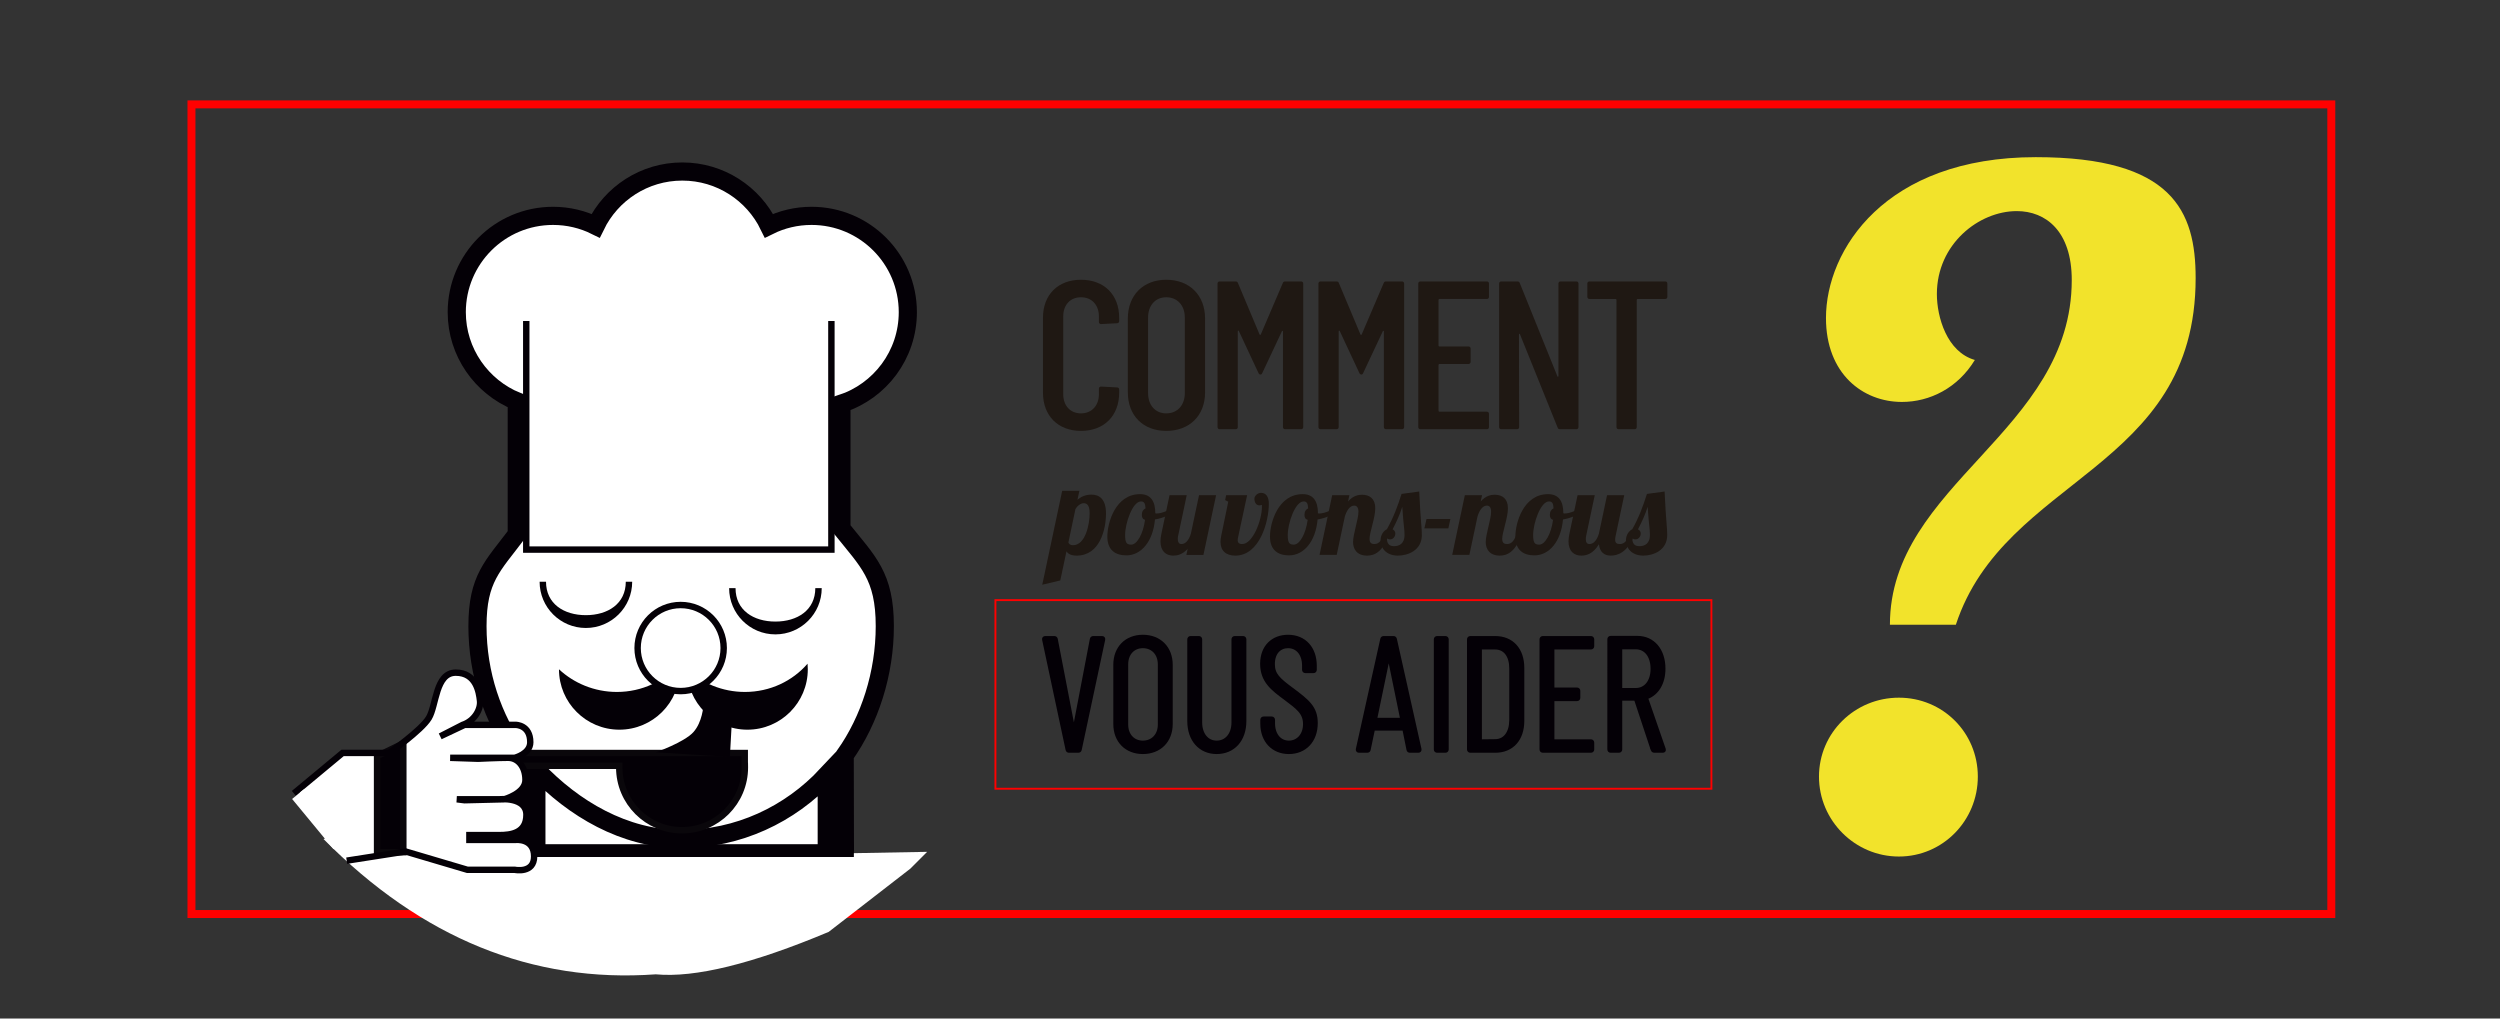 <?xml version="1.0" encoding="UTF-8" standalone="no"?>
<!-- Created with Inkscape (http://www.inkscape.org/) -->

<svg
   xmlns:dc="http://purl.org/dc/elements/1.1/"
   xmlns:cc="http://creativecommons.org/ns#"
   xmlns:rdf="http://www.w3.org/1999/02/22-rdf-syntax-ns#"
   xmlns:svg="http://www.w3.org/2000/svg"
   xmlns="http://www.w3.org/2000/svg"
   xmlns:sodipodi="http://sodipodi.sourceforge.net/DTD/sodipodi-0.dtd"
   xmlns:inkscape="http://www.inkscape.org/namespaces/inkscape"
   version="1.1"
   id="svg2"
   xml:space="preserve"
   width="780.891"
   height="318.141"
   viewBox="0 0 780.891 318.141"
   sodipodi:docname="Encabezado_ContactoFR.svg"
   inkscape:version="0.92.2 (5c3e80d, 2017-08-06)"><rect x="0" y="0" width="780.891" height="318.141" fill="#333333" stroke="none"/><defs
     id="defs6"><clipPath
       clipPathUnits="userSpaceOnUse"
       id="clipPath20"><path
         d="M 0,126.5 H 304 V 0 H 0 Z"
         id="path18"
         inkscape:connector-curvature="0" /></clipPath></defs><sodipodi:namedview
     pagecolor="#ffffff"
     bordercolor="#666666"
     borderopacity="1"
     objecttolerance="10"
     gridtolerance="10"
     guidetolerance="10"
     inkscape:pageopacity="0"
     inkscape:pageshadow="2"
     inkscape:window-width="1939"
     inkscape:window-height="823"
     id="namedview4"
     showgrid="false"
     inkscape:zoom="1.1175987"
     inkscape:cx="382.8393"
     inkscape:cy="93.465029"
     inkscape:window-x="276"
     inkscape:window-y="0"
     inkscape:window-maximized="0"
     inkscape:current-layer="g10" /><g
     id="g10"
     inkscape:groupmode="layer"
     inkscape:label="CONTACTO CALNORT INGLÉS Y FRANCÉS"
     transform="matrix(1.333,0,0,-1.333,-16.678,154.213)"><g
       id="g1330"
       transform="matrix(1.804,0,0,1.804,33.878,-116.487)"><path
         inkscape:connector-curvature="0"
         id="path12"
         style="fill:none;stroke:#ff0000;stroke-width:1.035;stroke-linecap:butt;stroke-linejoin:miter;stroke-miterlimit:3.864;stroke-dasharray:none;stroke-opacity:1"
         d="M 290.975,9.976 H 13.026 v 105.166 h 277.949 z" /><g
         id="g14"><g
           clip-path="url(#clipPath20)"
           id="g16"><g
             transform="translate(30.176,19.718)"
             id="g22"><path
               inkscape:connector-curvature="0"
               id="path24"
               style="fill:#ffffff;fill-opacity:1;fill-rule:nonzero;stroke:none"
               d="M 0,0 28.183,9.983 H 67.076 V -1.872 L 78.411,-1.664 76.228,-3.848 65.62,-12.063 C 55.733,-16.215 48.246,-18.053 43.157,-17.575 27.129,-18.733 12.741,-12.875 0,0" /></g><g
             transform="translate(97.876,30.585)"
             id="g26"><path
               inkscape:connector-curvature="0"
               id="path28"
               style="fill:#ffffff;fill-opacity:1;fill-rule:nonzero;stroke:none"
               d="m 0,0 0.026,-11.436 h -2.358 v 8.885 c -4.795,-5.127 -11.486,-8.317 -18.914,-8.317 -7.37,0 -14.016,3.973 -18.802,9.03 v -9.597 h -2.357 V 0.186 c -3.327,4.628 -5.295,10.381 -5.295,16.596 0,6.205 1.984,7.79 5.104,11.94 v 17.27 c -4.555,1.866 -7.795,6.342 -7.795,11.578 0,6.908 5.6,12.507 12.507,12.507 1.986,0 3.864,-0.463 5.533,-1.288 2.028,4.17 6.304,7.047 11.255,7.047 4.952,0 9.229,-2.877 11.256,-7.047 1.669,0.825 3.548,1.288 5.532,1.288 6.908,0 12.507,-5.599 12.507,-12.507 0,-5.553 -3.617,-10.258 -8.624,-11.892 V 29.468 C 3.031,25.155 5.209,23.326 5.209,16.781 5.209,10.635 3.26,4.602 0,0" /></g><g
             transform="translate(97.876,30.585)"
             id="g30"><path
               inkscape:connector-curvature="0"
               id="path32"
               style="fill:none;stroke:#040006;stroke-width:2.358;stroke-linecap:butt;stroke-linejoin:miter;stroke-miterlimit:3.864;stroke-dasharray:none;stroke-opacity:1"
               d="m 0,0 0.026,-11.436 h -2.358 v 8.885 c -4.795,-5.127 -11.486,-8.317 -18.914,-8.317 -7.37,0 -14.016,3.973 -18.802,9.03 v -9.597 h -2.357 V 0.186 c -3.327,4.628 -5.295,10.381 -5.295,16.596 0,6.205 1.984,7.79 5.104,11.94 v 17.27 c -4.555,1.866 -7.795,6.342 -7.795,11.578 0,6.908 5.6,12.507 12.507,12.507 1.986,0 3.864,-0.463 5.533,-1.288 2.028,4.17 6.304,7.047 11.255,7.047 4.952,0 9.229,-2.877 11.256,-7.047 1.669,0.825 3.548,1.288 5.532,1.288 6.908,0 12.507,-5.599 12.507,-12.507 0,-5.553 -3.617,-10.258 -8.624,-11.892 V 29.468 C 3.031,25.155 5.209,23.326 5.209,16.781 5.209,10.635 3.26,4.602 0,0 Z" /></g><g
             transform="translate(68.592,29.019)"
             id="g34"><path
               inkscape:connector-curvature="0"
               id="path36"
               style="fill:#040006;fill-opacity:1;fill-rule:nonzero;stroke:none"
               d="M 0,0 0.002,0.21 H -13.563 V 1.875 H 16.302 V 0.21 h 0.013 L 16.318,0 c 0,-4.507 -3.653,-8.16 -8.16,-8.16 C 3.651,-8.16 0,-4.507 0,0" /></g><g
             transform="translate(68.592,29.019)"
             id="g38"><path
               inkscape:connector-curvature="0"
               id="path40"
               style="fill:none;stroke:#0a070b;stroke-width:0.832;stroke-linecap:butt;stroke-linejoin:miter;stroke-miterlimit:3.864;stroke-dasharray:none;stroke-opacity:1"
               d="M 0,0 0.002,0.21 H -13.563 V 1.875 H 16.302 V 0.21 h 0.013 L 16.318,0 c 0,-4.507 -3.653,-8.16 -8.16,-8.16 C 3.651,-8.16 0,-4.507 0,0 Z" /></g><g
             transform="translate(26.82,26.214)"
             id="g42"><path
               inkscape:connector-curvature="0"
               id="path44"
               style="fill:#ffffff;fill-opacity:1;fill-rule:nonzero;stroke:none"
               d="m 0,0 5.726,4.684 h 6.045 c 0,0 4.15,2.897 5.152,4.525 1.003,1.63 0.863,5.904 3.509,5.904 2.645,0 3.021,-2.52 3.147,-3.649 0.125,-1.127 -0.737,-2.63 -2.256,-3.132 l -2.161,-1.31 2.412,1.31 h 6.655 c 0,0 1.879,0 1.879,-2.256 0,-1.517 -2.018,-2.019 -2.018,-2.019 h -5.138 l -2.75,-0.051 3.126,-0.075 c 0,0 2.632,0.125 3.9,0.125 1.268,0 2.255,-1.127 2.255,-2.882 0,-1.755 -2.771,-2.507 -2.771,-2.507 l -5.138,-0.125 -1.002,0.125 h 5.514 c 0,0 3.522,0.362 3.522,-2.019 0,-2.381 -2.018,-2.631 -3.522,-2.631 H 22.201 V -6.61 h 6.029 c 0,0 2.381,0.251 2.381,-2.144 0,-2.256 -2.507,-1.741 -2.507,-1.741 H 21.95 L 13.917,-8.114 8.258,-8.906 C 4.967,-6.86 3.252,-5.041 0,0" /></g><g
             transform="translate(70.273,53.138)"
             id="g46"><path
               inkscape:connector-curvature="0"
               id="path48"
               style="fill:#040006;fill-opacity:1;fill-rule:nonzero;stroke:none"
               d="m 0,0 c 0,-3.318 -2.704,-6.007 -6.019,-6.007 -3.318,0 -6.006,2.689 -6.006,6.007 h 0.832 c 0,-2.859 2.316,-4.343 5.174,-4.343 2.86,0 5.187,1.486 5.187,4.343 z" /></g><g
             transform="translate(94.891,52.306)"
             id="g50"><path
               inkscape:connector-curvature="0"
               id="path52"
               style="fill:#040006;fill-opacity:1;fill-rule:nonzero;stroke:none"
               d="m 0,0 c 0,-3.318 -2.703,-6.007 -6.019,-6.007 -3.318,0 -6.007,2.689 -6.007,6.007 h 0.832 c 0,-2.858 2.317,-4.343 5.175,-4.343 2.86,0 5.187,1.486 5.187,4.343 z" /></g><g
             transform="translate(60.763,41.766)"
             id="g54"><path
               inkscape:connector-curvature="0"
               id="path56"
               style="fill:#040006;fill-opacity:1;fill-rule:nonzero;stroke:none"
               d="m 0,0 c 1.914,-1.786 4.578,-2.945 7.525,-2.945 3.274,0 6.198,1.43 8.133,3.672 C 15.68,0.488 15.691,0.245 15.691,0 15.691,-4.333 12.178,-7.846 7.846,-7.846 3.513,-7.846 0,-4.333 0,0" /></g><g
             transform="translate(77.392,41.766)"
             id="g58"><path
               inkscape:connector-curvature="0"
               id="path60"
               style="fill:#040006;fill-opacity:1;fill-rule:nonzero;stroke:none"
               d="m 0,0 c 1.914,-1.786 4.579,-2.945 7.525,-2.945 3.275,0 6.199,1.43 8.133,3.672 C 15.68,0.488 15.691,0.245 15.691,0 15.691,-4.333 12.179,-7.846 7.846,-7.846 3.513,-7.846 0,-4.333 0,0" /></g><g
             transform="translate(96.148,87.004)"
             id="g62"><path
               inkscape:connector-curvature="0"
               id="path64"
               style="fill:none;stroke:#040006;stroke-width:0.832;stroke-linecap:butt;stroke-linejoin:miter;stroke-miterlimit:3.864;stroke-dasharray:none;stroke-opacity:1"
               d="M 0,0 V -29.692 H -39.635 V 0" /></g><g
             transform="translate(57.198,19.044)"
             id="g66"><path
               inkscape:connector-curvature="0"
               id="path68"
               style="fill:#040006;fill-opacity:1;fill-rule:nonzero;stroke:none"
               d="M 0,0 H 41.868 V -1.664 H 0.676 Z" /></g><g
             transform="translate(37.133,30.487)"
             id="g70"><path
               inkscape:connector-curvature="0"
               id="path72"
               style="fill:#040006;fill-opacity:1;fill-rule:nonzero;stroke:none"
               d="M 0,0 3.413,1.664 V -12.479 H 0 Z" /></g><g
             transform="translate(37.133,30.487)"
             id="g74"><path
               inkscape:connector-curvature="0"
               id="path76"
               style="fill:none;stroke:#0a070b;stroke-width:0.832;stroke-linecap:butt;stroke-linejoin:miter;stroke-miterlimit:3.864;stroke-dasharray:none;stroke-opacity:1"
               d="M 0,0 3.413,1.664 V -12.479 H 0 Z" /></g><g
             transform="translate(76.568,50.114)"
             id="g78"><path
               inkscape:connector-curvature="0"
               id="path80"
               style="fill:#ffffff;fill-opacity:1;fill-rule:nonzero;stroke:none"
               d="m 0,0 c 3.088,0 5.591,-2.503 5.591,-5.59 0,-3.088 -2.503,-5.591 -5.591,-5.591 -3.088,0 -5.591,2.503 -5.591,5.591 C -5.591,-2.503 -3.088,0 0,0" /></g><g
             transform="translate(76.568,50.114)"
             id="g82"><path
               inkscape:connector-curvature="0"
               id="path84"
               style="fill:none;stroke:#040006;stroke-width:0.832;stroke-linecap:butt;stroke-linejoin:miter;stroke-miterlimit:3.864;stroke-dasharray:none;stroke-opacity:1"
               d="m 0,0 c 3.088,0 5.591,-2.503 5.591,-5.59 0,-3.088 -2.503,-5.591 -5.591,-5.591 -3.088,0 -5.591,2.503 -5.591,5.591 C -5.591,-2.503 -3.088,0 0,0 Z" /></g><g
             transform="translate(26.328,25.645)"
             id="g86"><path
               inkscape:connector-curvature="0"
               id="path88"
               style="fill:none;stroke:#040006;stroke-width:0.832;stroke-linecap:butt;stroke-linejoin:miter;stroke-miterlimit:3.864;stroke-dasharray:none;stroke-opacity:1"
               d="m 0,0 6.322,5.252 h 6.047 c 0,0 4.149,2.897 5.152,4.525 1.001,1.63 0.862,5.905 3.507,5.905 2.646,0 3.022,-2.521 3.148,-3.65 C 24.302,10.905 23.438,9.402 21.92,8.9 L 19.013,7.41 22.171,8.9 h 6.655 c 0,0 1.88,0 1.88,-2.256 0,-1.518 -2.019,-2.019 -2.019,-2.019 H 23.55 l -3.248,-0.006 3.624,-0.12 c 0,0 2.631,0.125 3.899,0.125 1.268,0 2.255,-1.127 2.255,-2.882 0,-1.755 -2.771,-2.507 -2.771,-2.507 l -5.137,-0.124 -1.003,0.124 h 5.514 c 0,0 3.523,0.362 3.523,-2.019 0,-2.381 -2.019,-2.631 -3.523,-2.631 h -3.885 v -0.627 h 6.029 c 0,0 2.381,0.251 2.381,-2.145 0,-2.255 -2.507,-1.74 -2.507,-1.74 h -6.153 l -8.034,2.381 -7.65,-1.193" /></g><g
             transform="translate(73.34,30.98)"
             id="g90"><path
               inkscape:connector-curvature="0"
               id="path92"
               style="fill:#040006;fill-opacity:1;fill-rule:nonzero;stroke:none"
               d="M 0,0 C 0,0 3.68,1.3 4.87,2.609 6.061,3.917 6.179,6.061 6.179,6.061 L 9.859,3.681 9.622,-0.595 Z" /></g><g
             transform="translate(31.479,18.401)"
             id="g94"><path
               inkscape:connector-curvature="0"
               id="path96"
               style="fill:#ffffff;fill-opacity:1;fill-rule:nonzero;stroke:none"
               d="m 0,0 -5.379,6.517 1.496,1.235 5.38,-6.517 z" /></g><g
             transform="translate(129.693,62.05)"
             id="g98"><path
               inkscape:connector-curvature="0"
               id="path100"
               style="fill:#1f1813;fill-opacity:1;fill-rule:nonzero;stroke:none"
               d="m 0,0 c 0,1.193 -0.496,1.287 -0.775,1.287 -0.341,0 -0.776,-0.264 -1.07,-0.76 L -2.76,-3.814 C -2.697,-3.984 -2.527,-4.17 -2.171,-4.17 -0.543,-4.17 0,-1.458 0,0 M -1.334,2.899 -1.582,1.736 c 0.45,0.388 1.039,0.667 1.814,0.667 1.054,0 1.892,-0.605 1.892,-2.45 0,-2.093 -0.807,-5.473 -3.814,-5.473 -0.775,0 -1.147,0.264 -1.318,0.559 l -0.806,-3.783 -2.341,-0.558 2.589,12.201 z" /></g><g
             transform="translate(136.89,61.182)"
             id="g102"><path
               inkscape:connector-curvature="0"
               id="path104"
               style="fill:#1f1813;fill-opacity:1;fill-rule:nonzero;stroke:none"
               d="m 0,0 c -0.325,0.077 -0.418,0.341 -0.418,0.651 0,0.434 0.201,0.713 0.48,0.837 -0.031,0.651 -0.186,0.899 -0.588,0.899 -1.102,0 -2.063,-2.837 -2.063,-4.356 0,-1.023 0.201,-1.256 0.791,-1.256 0.76,0 1.55,1.395 1.798,3.225 M 1.333,0.853 C 1.396,0.821 1.458,0.821 1.504,0.821 c 0.713,0 1.721,0.466 2.388,0.93 L 4.031,1.333 C 3.442,0.697 2.419,0.232 1.287,0.046 1.039,-2.822 -0.512,-4.62 -2.418,-4.62 c -1.442,0 -2.48,0.682 -2.48,2.449 0,1.783 1.053,5.504 4.247,5.504 1.334,0 1.984,-0.853 1.984,-2.48" /></g><g
             transform="translate(152.969,63.29)"
             id="g106"><path
               inkscape:connector-curvature="0"
               id="path108"
               style="fill:#1f1813;fill-opacity:1;fill-rule:nonzero;stroke:none"
               d="m 0,0 c 0,-2.419 -1.225,-6.76 -4.355,-6.76 -1.195,0 -1.923,0.62 -1.923,1.783 0,0.233 0.031,0.497 0.092,0.791 l 0.915,4.434 -0.403,0.201 0.124,0.636 h 2.729 l -1.132,-5.271 c -0.046,-0.217 -0.093,-0.403 -0.093,-0.574 0,-0.294 0.14,-0.496 0.589,-0.496 1.364,0 2.559,3.085 2.559,4.837 v 0.248 c -0.094,-0.031 -0.233,-0.062 -0.327,-0.062 -0.449,0 -0.65,0.434 -0.65,0.868 0,0.326 0.372,0.76 0.883,0.76 C -0.325,1.395 0,0.806 0,0 m -10.666,1.085 -1.115,-5.271 c -0.032,-0.124 -0.047,-0.264 -0.047,-0.388 0,-0.356 0.108,-0.682 0.465,-0.682 0.604,0 1.008,0.589 1.24,1.364 l 1.055,4.977 h 2.216 l -1.643,-7.752 h -2.217 l 0.171,0.791 c -0.667,-0.744 -1.35,-0.884 -1.876,-0.884 -0.931,0 -1.659,0.559 -1.659,1.861 0,0.295 0.047,0.635 0.124,1.007 l 1.054,4.977 z" /></g><g
             transform="translate(158.015,61.182)"
             id="g110"><path
               inkscape:connector-curvature="0"
               id="path112"
               style="fill:#1f1813;fill-opacity:1;fill-rule:nonzero;stroke:none"
               d="m 0,0 c -0.325,0.077 -0.418,0.341 -0.418,0.651 0,0.434 0.201,0.713 0.48,0.837 -0.031,0.651 -0.186,0.899 -0.588,0.899 -1.102,0 -2.063,-2.837 -2.063,-4.356 0,-1.023 0.201,-1.256 0.791,-1.256 0.76,0 1.55,1.395 1.798,3.225 M 1.333,0.853 C 1.396,0.821 1.458,0.821 1.504,0.821 c 0.713,0 1.721,0.466 2.388,0.93 L 4.031,1.333 C 3.442,0.697 2.419,0.232 1.287,0.046 1.039,-2.822 -0.512,-4.62 -2.418,-4.62 c -1.442,0 -2.48,0.682 -2.48,2.449 0,1.783 1.053,5.504 4.247,5.504 1.334,0 1.984,-0.853 1.984,-2.48" /></g><g
             transform="translate(164.049,63.026)"
             id="g114"><path
               inkscape:connector-curvature="0"
               id="path116"
               style="fill:#1f1813;fill-opacity:1;fill-rule:nonzero;stroke:none"
               d="m 0,0 c -0.559,0 -0.978,-0.651 -1.21,-1.426 l -1.054,-4.977 h -2.232 l 1.642,7.752 h 2.233 l -0.17,-0.807 c 0.651,0.745 1.333,0.869 1.813,0.869 0.993,0 1.721,-0.512 1.721,-1.752 0,-1.256 -0.744,-3.132 -0.744,-4 0,-0.388 0.155,-0.651 0.62,-0.651 0.683,0 0.962,0.558 1.303,1.364 H 4.573 C 3.705,-6.17 2.511,-6.496 1.689,-6.496 c -1.348,0 -1.829,0.868 -1.829,1.752 0,1.054 0.698,2.961 0.698,3.953 C 0.558,-0.279 0.371,0 0,0" /></g><g
             transform="translate(168.719,58.639)"
             id="g118"><path
               inkscape:connector-curvature="0"
               id="path120"
               style="fill:#1f1813;fill-opacity:1;fill-rule:nonzero;stroke:none"
               d="m 0,0 c -0.155,0 -0.341,0.047 -0.419,0.202 0,-0.729 0.264,-1.085 0.946,-1.085 0.682,0 1.349,0.356 1.349,1.442 0,0.805 -0.14,1.286 -0.295,3.673 C 1.271,3.225 0.837,2.295 0.325,1.303 0.527,1.209 0.682,1.023 0.682,0.76 0.682,0.388 0.403,0 0,0 m 3.783,6.217 c 0.186,-4.015 0.341,-4.62 0.341,-5.643 0,-2.015 -1.829,-2.682 -3.101,-2.682 -1.582,0 -2.263,1.039 -2.263,1.984 0,0.713 0.403,1.24 0.821,1.442 0.868,1.535 1.427,3.07 1.907,4.589 z" /></g><g
             transform="translate(176.287,60.065)"
             id="g122"><path
               inkscape:connector-curvature="0"
               id="path124"
               style="fill:#1f1813;fill-opacity:1;fill-rule:nonzero;stroke:none"
               d="m 0,0 h -3.116 l 0.278,1.225 h 3.101 z" /></g><g
             transform="translate(181.281,63.026)"
             id="g126"><path
               inkscape:connector-curvature="0"
               id="path128"
               style="fill:#1f1813;fill-opacity:1;fill-rule:nonzero;stroke:none"
               d="m 0,0 c -0.559,0 -0.978,-0.651 -1.21,-1.426 l -1.054,-4.977 h -2.232 l 1.642,7.752 h 2.233 l -0.17,-0.807 c 0.651,0.745 1.333,0.869 1.813,0.869 0.993,0 1.721,-0.512 1.721,-1.752 0,-1.256 -0.744,-3.132 -0.744,-4 0,-0.388 0.155,-0.651 0.62,-0.651 0.683,0 0.962,0.558 1.303,1.364 H 4.573 C 3.705,-6.17 2.511,-6.496 1.689,-6.496 c -1.348,0 -1.829,0.868 -1.829,1.752 0,1.054 0.698,2.961 0.698,3.953 C 0.558,-0.279 0.371,0 0,0" /></g><g
             transform="translate(189.889,61.182)"
             id="g130"><path
               inkscape:connector-curvature="0"
               id="path132"
               style="fill:#1f1813;fill-opacity:1;fill-rule:nonzero;stroke:none"
               d="m 0,0 c -0.325,0.077 -0.418,0.341 -0.418,0.651 0,0.434 0.201,0.713 0.48,0.837 -0.031,0.651 -0.186,0.899 -0.589,0.899 -1.101,0 -2.062,-2.837 -2.062,-4.356 0,-1.023 0.202,-1.256 0.791,-1.256 0.76,0 1.55,1.395 1.798,3.225 m 1.334,0.853 c 0.062,-0.032 0.123,-0.032 0.17,-0.032 0.713,0 1.721,0.466 2.388,0.93 L 4.031,1.333 C 3.441,0.697 2.419,0.232 1.287,0.046 1.039,-2.822 -0.512,-4.62 -2.418,-4.62 c -1.442,0 -2.48,0.682 -2.48,2.449 0,1.783 1.053,5.504 4.248,5.504 1.333,0 1.984,-0.853 1.984,-2.48" /></g><g
             transform="translate(199.132,64.375)"
             id="g134"><path
               inkscape:connector-curvature="0"
               id="path136"
               style="fill:#1f1813;fill-opacity:1;fill-rule:nonzero;stroke:none"
               d="m 0,0 -1.116,-5.271 c -0.047,-0.202 -0.063,-0.356 -0.063,-0.496 0,-0.434 0.201,-0.574 0.636,-0.574 0.605,0 1.023,0.59 1.256,1.364 h 0.651 c -0.884,-2.526 -2.279,-2.868 -3.116,-2.868 -0.884,0 -1.442,0.512 -1.535,1.473 -0.775,-1.271 -1.644,-1.473 -2.294,-1.473 -0.931,0 -1.659,0.559 -1.659,1.861 0,0.295 0.047,0.635 0.124,1.007 L -6.062,0 h 2.233 l -1.117,-5.271 c -0.031,-0.155 -0.046,-0.294 -0.046,-0.434 0,-0.357 0.124,-0.636 0.465,-0.636 0.604,0 1.007,0.59 1.24,1.364 L -2.232,0 Z" /></g><g
             transform="translate(200.593,58.639)"
             id="g138"><path
               inkscape:connector-curvature="0"
               id="path140"
               style="fill:#1f1813;fill-opacity:1;fill-rule:nonzero;stroke:none"
               d="m 0,0 c -0.155,0 -0.341,0.047 -0.419,0.202 0,-0.729 0.264,-1.085 0.946,-1.085 0.682,0 1.349,0.356 1.349,1.442 0,0.805 -0.14,1.286 -0.295,3.673 C 1.271,3.225 0.837,2.295 0.325,1.303 0.527,1.209 0.683,1.023 0.683,0.76 0.683,0.388 0.403,0 0,0 m 3.782,6.217 c 0.187,-4.015 0.342,-4.62 0.342,-5.643 0,-2.015 -1.83,-2.682 -3.101,-2.682 -1.581,0 -2.263,1.039 -2.263,1.984 0,0.713 0.403,1.24 0.821,1.442 0.868,1.535 1.427,3.07 1.907,4.589 z" /></g><g
             transform="translate(126.785,31.333)"
             id="g142"><path
               inkscape:connector-curvature="0"
               id="path144"
               style="fill:#040006;fill-opacity:1;fill-rule:nonzero;stroke:none"
               d="m 0,0 -3.049,14.298 c -0.021,0.147 0.042,0.231 0.189,0.231 h 1.177 c 0.126,0 0.21,-0.063 0.232,-0.189 L 0.819,2.586 c 0.022,-0.063 0.064,-0.063 0.084,0 l 2.25,11.754 c 0.022,0.126 0.106,0.189 0.232,0.189 h 1.136 c 0.147,0 0.209,-0.084 0.189,-0.231 L 1.661,0 C 1.64,-0.126 1.556,-0.189 1.43,-0.189 H 0.23 C 0.104,-0.189 0.021,-0.126 0,0" /></g><g
             transform="translate(126.785,31.333)"
             id="g146"><path
               inkscape:connector-curvature="0"
               id="path148"
               style="fill:none;stroke:#040006;stroke-width:0.442;stroke-linecap:butt;stroke-linejoin:miter;stroke-miterlimit:3.864;stroke-dasharray:none;stroke-opacity:1"
               d="m 0,0 -3.049,14.298 c -0.021,0.147 0.042,0.231 0.189,0.231 h 1.177 c 0.126,0 0.21,-0.063 0.232,-0.189 L 0.819,2.586 c 0.022,-0.063 0.064,-0.063 0.084,0 l 2.25,11.754 c 0.022,0.126 0.106,0.189 0.232,0.189 h 1.136 c 0.147,0 0.209,-0.084 0.189,-0.231 L 1.661,0 C 1.64,-0.126 1.556,-0.189 1.43,-0.189 H 0.23 C 0.104,-0.189 0.021,-0.126 0,0 Z" /></g><g
             transform="translate(138.769,34.571)"
             id="g150"><path
               inkscape:connector-curvature="0"
               id="path152"
               style="fill:#040006;fill-opacity:1;fill-rule:nonzero;stroke:none"
               d="m 0,0 v 7.843 c 0,1.367 -0.883,2.313 -2.165,2.313 -1.262,0 -2.124,-0.946 -2.124,-2.313 V 0 c 0,-1.346 0.862,-2.292 2.124,-2.292 C -0.883,-2.292 0,-1.346 0,0 M -5.782,0.084 V 7.78 c 0,2.208 1.471,3.679 3.617,3.679 C 0,11.459 1.493,9.988 1.493,7.78 V 0.084 c 0,-2.208 -1.493,-3.679 -3.658,-3.679 -2.146,0 -3.617,1.471 -3.617,3.679" /></g><g
             transform="translate(138.769,34.571)"
             id="g154"><path
               inkscape:connector-curvature="0"
               id="path156"
               style="fill:none;stroke:#040006;stroke-width:0.442;stroke-linecap:butt;stroke-linejoin:miter;stroke-miterlimit:3.864;stroke-dasharray:none;stroke-opacity:1"
               d="m 0,0 v 7.843 c 0,1.367 -0.883,2.313 -2.165,2.313 -1.262,0 -2.124,-0.946 -2.124,-2.313 V 0 c 0,-1.346 0.862,-2.292 2.124,-2.292 C -0.883,-2.292 0,-1.346 0,0 Z M -5.782,0.084 V 7.78 c 0,2.208 1.471,3.679 3.617,3.679 C 0,11.459 1.493,9.988 1.493,7.78 V 0.084 c 0,-2.208 -1.493,-3.679 -3.658,-3.679 -2.146,0 -3.617,1.471 -3.617,3.679 z" /></g><g
             transform="translate(142.596,35.034)"
             id="g158"><path
               inkscape:connector-curvature="0"
               id="path160"
               style="fill:#040006;fill-opacity:1;fill-rule:nonzero;stroke:none"
               d="m 0,0 v 10.618 c 0,0.127 0.084,0.211 0.21,0.211 h 1.072 c 0.127,0 0.211,-0.084 0.211,-0.211 V -0.168 c 0,-1.536 0.841,-2.587 2.103,-2.587 1.282,0 2.144,1.051 2.144,2.587 v 10.786 c 0,0.127 0.084,0.211 0.21,0.211 h 1.073 c 0.126,0 0.21,-0.084 0.21,-0.211 V 0 C 7.233,-2.439 5.782,-4.058 3.596,-4.058 1.451,-4.058 0,-2.439 0,0" /></g><g
             transform="translate(142.596,35.034)"
             id="g162"><path
               inkscape:connector-curvature="0"
               id="path164"
               style="fill:none;stroke:#040006;stroke-width:0.442;stroke-linecap:butt;stroke-linejoin:miter;stroke-miterlimit:3.864;stroke-dasharray:none;stroke-opacity:1"
               d="m 0,0 v 10.618 c 0,0.127 0.084,0.211 0.21,0.211 h 1.072 c 0.127,0 0.211,-0.084 0.211,-0.211 V -0.168 c 0,-1.536 0.841,-2.587 2.103,-2.587 1.282,0 2.144,1.051 2.144,2.587 v 10.786 c 0,0.127 0.084,0.211 0.21,0.211 h 1.073 c 0.126,0 0.21,-0.084 0.21,-0.211 V 0 C 7.233,-2.439 5.782,-4.058 3.596,-4.058 1.451,-4.058 0,-2.439 0,0 Z" /></g><g
             transform="translate(152.08,34.697)"
             id="g166"><path
               inkscape:connector-curvature="0"
               id="path168"
               style="fill:#040006;fill-opacity:1;fill-rule:nonzero;stroke:none"
               d="M 0,0 V 0.504 C 0,0.63 0.084,0.715 0.21,0.715 h 1.052 c 0.126,0 0.21,-0.085 0.21,-0.211 V 0.063 c 0,-1.514 0.841,-2.481 2.018,-2.481 1.156,0 2.061,0.925 2.061,2.376 0,1.493 -0.967,2.145 -2.523,3.322 -1.661,1.22 -3.049,2.271 -3.049,4.5 0,2.228 1.43,3.553 3.407,3.553 2.123,0 3.51,-1.514 3.51,-3.806 V 7.001 C 6.896,6.875 6.812,6.792 6.687,6.792 H 5.635 c -0.126,0 -0.21,0.083 -0.21,0.209 v 0.547 c 0,1.493 -0.821,2.481 -2.039,2.481 C 2.292,10.029 1.451,9.23 1.451,7.738 1.451,6.392 2.145,5.761 3.848,4.5 5.972,2.922 7.023,2.082 7.023,0.084 7.023,-2.25 5.551,-3.722 3.49,-3.722 1.43,-3.722 0,-2.229 0,0" /></g><g
             transform="translate(152.08,34.697)"
             id="g170"><path
               inkscape:connector-curvature="0"
               id="path172"
               style="fill:none;stroke:#040006;stroke-width:0.442;stroke-linecap:butt;stroke-linejoin:miter;stroke-miterlimit:3.864;stroke-dasharray:none;stroke-opacity:1"
               d="M 0,0 V 0.504 C 0,0.63 0.084,0.715 0.21,0.715 h 1.052 c 0.126,0 0.21,-0.085 0.21,-0.211 V 0.063 c 0,-1.514 0.841,-2.481 2.018,-2.481 1.156,0 2.061,0.925 2.061,2.376 0,1.493 -0.967,2.145 -2.523,3.322 -1.661,1.22 -3.049,2.271 -3.049,4.5 0,2.228 1.43,3.553 3.407,3.553 2.123,0 3.51,-1.514 3.51,-3.806 V 7.001 C 6.896,6.875 6.812,6.792 6.687,6.792 H 5.635 c -0.126,0 -0.21,0.083 -0.21,0.209 v 0.547 c 0,1.493 -0.821,2.481 -2.039,2.481 C 2.292,10.029 1.451,9.23 1.451,7.738 1.451,6.392 2.145,5.761 3.848,4.5 5.972,2.922 7.023,2.082 7.023,0.084 7.023,-2.25 5.551,-3.722 3.49,-3.722 1.43,-3.722 0,-2.229 0,0 Z" /></g><g
             transform="translate(166.882,35.244)"
             id="g174"><path
               inkscape:connector-curvature="0"
               id="path176"
               style="fill:#040006;fill-opacity:1;fill-rule:nonzero;stroke:none"
               d="M 0,0 H 3.302 C 3.344,0 3.364,0.042 3.364,0.084 L 1.703,8.179 c -0.02,0.085 -0.062,0.085 -0.084,0 L -0.062,0.084 C -0.062,0.042 -0.042,0 0,0 m 4.185,-3.911 -0.526,2.607 c 0,0.042 -0.063,0.085 -0.105,0.085 h -3.806 c -0.042,0 -0.105,-0.043 -0.105,-0.085 L -0.904,-3.911 C -0.925,-4.037 -1.009,-4.1 -1.136,-4.1 h -1.072 c -0.146,0 -0.21,0.105 -0.188,0.231 l 3.174,14.298 c 0.021,0.127 0.105,0.19 0.232,0.19 h 1.261 c 0.126,0 0.21,-0.063 0.231,-0.19 L 5.698,-3.869 C 5.72,-3.995 5.656,-4.1 5.509,-4.1 H 4.416 c -0.126,0 -0.211,0.063 -0.231,0.189" /></g><g
             transform="translate(166.882,35.244)"
             id="g178"><path
               inkscape:connector-curvature="0"
               id="path180"
               style="fill:none;stroke:#040006;stroke-width:0.442;stroke-linecap:butt;stroke-linejoin:miter;stroke-miterlimit:3.864;stroke-dasharray:none;stroke-opacity:1"
               d="M 0,0 H 3.302 C 3.344,0 3.364,0.042 3.364,0.084 L 1.703,8.179 c -0.02,0.085 -0.062,0.085 -0.084,0 L -0.062,0.084 C -0.062,0.042 -0.042,0 0,0 Z m 4.185,-3.911 -0.526,2.607 c 0,0.042 -0.063,0.085 -0.105,0.085 h -3.806 c -0.042,0 -0.105,-0.043 -0.105,-0.085 L -0.904,-3.911 C -0.925,-4.037 -1.009,-4.1 -1.136,-4.1 h -1.072 c -0.146,0 -0.21,0.105 -0.188,0.231 l 3.174,14.298 c 0.021,0.127 0.105,0.19 0.232,0.19 h 1.261 c 0.126,0 0.21,-0.063 0.231,-0.19 L 5.698,-3.869 C 5.72,-3.995 5.656,-4.1 5.509,-4.1 H 4.416 c -0.126,0 -0.211,0.063 -0.231,0.189 z" /></g><g
             transform="translate(174.619,31.354)"
             id="g182"><path
               inkscape:connector-curvature="0"
               id="path184"
               style="fill:#040006;fill-opacity:1;fill-rule:nonzero;stroke:none"
               d="m 0,0 v 14.298 c 0,0.126 0.084,0.21 0.211,0.21 h 1.072 c 0.126,0 0.21,-0.084 0.21,-0.21 V 0 c 0,-0.126 -0.084,-0.21 -0.21,-0.21 H 0.211 C 0.084,-0.21 0,-0.126 0,0" /></g><g
             transform="translate(174.619,31.354)"
             id="g186"><path
               inkscape:connector-curvature="0"
               id="path188"
               style="fill:none;stroke:#040006;stroke-width:0.442;stroke-linecap:butt;stroke-linejoin:miter;stroke-miterlimit:3.864;stroke-dasharray:none;stroke-opacity:1"
               d="m 0,0 v 14.298 c 0,0.126 0.084,0.21 0.211,0.21 h 1.072 c 0.126,0 0.21,-0.084 0.21,-0.21 V 0 c 0,-0.126 -0.084,-0.21 -0.21,-0.21 H 0.211 C 0.084,-0.21 0,-0.126 0,0 Z" /></g><g
             transform="translate(180.506,32.447)"
             id="g190"><path
               inkscape:connector-curvature="0"
               id="path192"
               style="fill:#040006;fill-opacity:1;fill-rule:nonzero;stroke:none"
               d="m 0,0 1.851,0.021 c 1.24,0 2.039,1.009 2.06,2.649 v 6.771 c 0,1.64 -0.778,2.67 -2.06,2.67 H 0 c -0.042,0 -0.084,-0.042 -0.084,-0.084 V 0.084 C -0.084,0.042 -0.042,0 0,0 m -1.577,-1.093 v 14.298 c 0,0.126 0.084,0.21 0.211,0.21 h 3.237 c 2.166,0 3.554,-1.514 3.554,-3.911 V 2.607 c 0,-2.397 -1.388,-3.911 -3.554,-3.911 h -3.237 c -0.127,0 -0.211,0.084 -0.211,0.211" /></g><g
             transform="translate(180.506,32.447)"
             id="g194"><path
               inkscape:connector-curvature="0"
               id="path196"
               style="fill:none;stroke:#040006;stroke-width:0.442;stroke-linecap:butt;stroke-linejoin:miter;stroke-miterlimit:3.864;stroke-dasharray:none;stroke-opacity:1"
               d="m 0,0 1.851,0.021 c 1.24,0 2.039,1.009 2.06,2.649 v 6.771 c 0,1.64 -0.778,2.67 -2.06,2.67 H 0 c -0.042,0 -0.084,-0.042 -0.084,-0.084 V 0.084 C -0.084,0.042 -0.042,0 0,0 Z m -1.577,-1.093 v 14.298 c 0,0.126 0.084,0.21 0.211,0.21 h 3.237 c 2.166,0 3.554,-1.514 3.554,-3.911 V 2.607 c 0,-2.397 -1.388,-3.911 -3.554,-3.911 h -3.237 c -0.127,0 -0.211,0.084 -0.211,0.211 z" /></g><g
             transform="translate(194.804,44.559)"
             id="g198"><path
               inkscape:connector-curvature="0"
               id="path200"
               style="fill:#040006;fill-opacity:1;fill-rule:nonzero;stroke:none"
               d="M 0,0 H -4.878 C -4.92,0 -4.962,-0.042 -4.962,-0.084 v -5.215 c 0,-0.042 0.042,-0.084 0.084,-0.084 h 3.07 c 0.126,0 0.21,-0.084 0.21,-0.21 v -0.904 c 0,-0.127 -0.084,-0.211 -0.21,-0.211 h -3.07 c -0.042,0 -0.084,-0.042 -0.084,-0.084 v -5.235 c 0,-0.042 0.042,-0.084 0.084,-0.084 H 0 c 0.127,0 0.211,-0.084 0.211,-0.211 v -0.883 c 0,-0.126 -0.084,-0.21 -0.211,-0.21 h -6.244 c -0.127,0 -0.211,0.084 -0.211,0.21 V 1.093 c 0,0.127 0.084,0.211 0.211,0.211 H 0 c 0.127,0 0.211,-0.084 0.211,-0.211 V 0.21 C 0.211,0.084 0.127,0 0,0" /></g><g
             transform="translate(194.804,44.559)"
             id="g202"><path
               inkscape:connector-curvature="0"
               id="path204"
               style="fill:none;stroke:#040006;stroke-width:0.442;stroke-linecap:butt;stroke-linejoin:miter;stroke-miterlimit:3.864;stroke-dasharray:none;stroke-opacity:1"
               d="M 0,0 H -4.878 C -4.92,0 -4.962,-0.042 -4.962,-0.084 v -5.215 c 0,-0.042 0.042,-0.084 0.084,-0.084 h 3.07 c 0.126,0 0.21,-0.084 0.21,-0.21 v -0.904 c 0,-0.127 -0.084,-0.211 -0.21,-0.211 h -3.07 c -0.042,0 -0.084,-0.042 -0.084,-0.084 v -5.235 c 0,-0.042 0.042,-0.084 0.084,-0.084 H 0 c 0.127,0 0.211,-0.084 0.211,-0.211 v -0.883 c 0,-0.126 -0.084,-0.21 -0.211,-0.21 h -6.244 c -0.127,0 -0.211,0.084 -0.211,0.21 V 1.093 c 0,0.127 0.084,0.211 0.211,0.211 H 0 c 0.127,0 0.211,-0.084 0.211,-0.211 V 0.21 C 0.211,0.084 0.127,0 0,0 Z" /></g><g
             transform="translate(198.652,44.496)"
             id="g206"><path
               inkscape:connector-curvature="0"
               id="path208"
               style="fill:#040006;fill-opacity:1;fill-rule:nonzero;stroke:none"
               d="m 0,0 v -5.299 c 0,-0.042 0.042,-0.084 0.084,-0.084 h 1.893 c 1.282,0 2.144,1.072 2.144,2.713 0,1.682 -0.862,2.754 -2.144,2.754 H 0.084 C 0.042,0.084 0,0.042 0,0 M 4.143,-13.184 1.977,-6.645 C 1.955,-6.582 1.935,-6.582 1.893,-6.582 H 0.084 C 0.042,-6.582 0,-6.624 0,-6.666 v -6.476 c 0,-0.126 -0.084,-0.21 -0.21,-0.21 h -1.072 c -0.127,0 -0.211,0.084 -0.211,0.21 V 1.177 c 0,0.127 0.084,0.211 0.211,0.211 h 3.469 c 2.04,0 3.427,-1.619 3.427,-4.037 0,-1.872 -0.841,-3.239 -2.186,-3.743 C 3.364,-6.413 3.343,-6.434 3.364,-6.498 l 2.292,-6.623 c 0.042,-0.147 -0.021,-0.231 -0.168,-0.231 H 4.395 c -0.106,0 -0.21,0.063 -0.252,0.168" /></g><g
             transform="translate(198.652,44.496)"
             id="g210"><path
               inkscape:connector-curvature="0"
               id="path212"
               style="fill:none;stroke:#040006;stroke-width:0.442;stroke-linecap:butt;stroke-linejoin:miter;stroke-miterlimit:3.864;stroke-dasharray:none;stroke-opacity:1"
               d="m 0,0 v -5.299 c 0,-0.042 0.042,-0.084 0.084,-0.084 h 1.893 c 1.282,0 2.144,1.072 2.144,2.713 0,1.682 -0.862,2.754 -2.144,2.754 H 0.084 C 0.042,0.084 0,0.042 0,0 Z M 4.143,-13.184 1.977,-6.645 C 1.955,-6.582 1.935,-6.582 1.893,-6.582 H 0.084 C 0.042,-6.582 0,-6.624 0,-6.666 v -6.476 c 0,-0.126 -0.084,-0.21 -0.21,-0.21 h -1.072 c -0.127,0 -0.211,0.084 -0.211,0.21 V 1.177 c 0,0.127 0.084,0.211 0.211,0.211 h 3.469 c 2.04,0 3.427,-1.619 3.427,-4.037 0,-1.872 -0.841,-3.239 -2.186,-3.743 C 3.364,-6.413 3.343,-6.434 3.364,-6.498 l 2.292,-6.623 c 0.042,-0.147 -0.021,-0.231 -0.168,-0.231 H 4.395 c -0.106,0 -0.21,0.063 -0.252,0.168 z" /></g><g
             transform="translate(242.207,47.552)"
             id="g214"><path
               inkscape:connector-curvature="0"
               id="path216"
               style="fill:#f2e32b;fill-opacity:1;fill-rule:nonzero;stroke:none"
               d="m 0,0 h -8.565 c 0,18.298 23.619,25.047 23.619,44.773 0,6.359 -3.374,8.955 -7.138,8.955 -4.932,0 -10.382,-4.283 -10.382,-10.772 0,-2.985 1.298,-7.527 4.932,-8.565 -2.206,-3.634 -5.84,-5.451 -9.474,-5.451 -5.061,0 -9.863,3.634 -9.863,10.901 0,8.825 7.657,20.894 27.253,20.894 17.779,0 20.764,-7.007 20.764,-15.703 C 31.146,19.986 6.358,19.337 0,0 m -7.397,-30.108 c -5.71,0 -10.382,4.672 -10.382,10.382 0,5.71 4.672,10.252 10.382,10.252 5.71,0 10.251,-4.542 10.251,-10.252 0,-5.71 -4.541,-10.382 -10.251,-10.382" /></g><path
             inkscape:connector-curvature="0"
             id="path218"
             style="fill:none;stroke:#ff0000;stroke-width:0.25;stroke-linecap:butt;stroke-linejoin:miter;stroke-miterlimit:3.864;stroke-dasharray:none;stroke-opacity:1"
             d="m 210.454,26.25 h -93 v 24.5 h 93 z" /><g
             transform="translate(123.63,77.693)"
             id="g220"><path
               inkscape:connector-curvature="0"
               id="path222"
               style="fill:#1f1813;fill-opacity:1;fill-rule:nonzero;stroke:none"
               d="m 0,0 v 9.734 c 0,3.016 1.974,4.936 4.936,4.936 2.988,0 4.962,-1.92 4.962,-4.936 V 9.295 C 9.898,9.131 9.789,9.021 9.624,9.021 L 7.54,8.912 c -0.164,0 -0.274,0.109 -0.274,0.274 v 0.712 c 0,1.509 -0.932,2.496 -2.33,2.496 -1.399,0 -2.304,-0.987 -2.304,-2.496 v -10.09 c 0,-1.48 0.905,-2.495 2.304,-2.495 1.398,0 2.33,1.015 2.33,2.495 v 0.713 c 0,0.165 0.11,0.274 0.274,0.274 L 9.624,0.686 c 0.165,0 0.274,-0.11 0.274,-0.275 V 0 C 9.898,-3.016 7.924,-4.963 4.936,-4.963 1.974,-4.963 0,-3.016 0,0" /></g><g
             transform="translate(142.055,77.638)"
             id="g224"><path
               inkscape:connector-curvature="0"
               id="path226"
               style="fill:#1f1813;fill-opacity:1;fill-rule:nonzero;stroke:none"
               d="m 0,0 v 9.816 c 0,1.563 -0.96,2.633 -2.413,2.633 -1.426,0 -2.358,-1.07 -2.358,-2.633 V 0 c 0,-1.563 0.932,-2.632 2.358,-2.632 C -0.96,-2.632 0,-1.563 0,0 m -7.403,0.109 v 9.57 c 0,3.044 2.001,5.046 4.99,5.046 3.017,0 5.045,-2.002 5.045,-5.046 v -9.57 c 0,-3.043 -2.028,-5.017 -5.045,-5.017 -2.989,0 -4.99,1.974 -4.99,5.017" /></g><g
             transform="translate(146.304,73.224)"
             id="g228"><path
               inkscape:connector-curvature="0"
               id="path230"
               style="fill:#1f1813;fill-opacity:1;fill-rule:nonzero;stroke:none"
               d="m 0,0 v 18.646 c 0,0.164 0.109,0.273 0.274,0.273 h 2.083 c 0.138,0 0.247,-0.054 0.302,-0.219 l 2.797,-6.663 c 0.027,-0.082 0.138,-0.082 0.165,0 L 8.473,18.7 c 0.054,0.165 0.164,0.219 0.301,0.219 h 2.084 c 0.164,0 0.274,-0.109 0.274,-0.273 L 11.132,0 c 0,-0.165 -0.11,-0.274 -0.274,-0.274 H 8.774 C 8.609,-0.274 8.5,-0.165 8.5,0 v 12.421 c 0,0.11 -0.082,0.11 -0.137,0.027 L 5.812,7.02 C 5.758,6.882 5.676,6.827 5.594,6.827 5.483,6.827 5.374,6.882 5.319,7.02 L 2.77,12.476 C 2.714,12.558 2.632,12.558 2.632,12.448 V 0 c 0,-0.165 -0.11,-0.274 -0.275,-0.274 H 0.274 C 0.109,-0.274 0,-0.165 0,0" /></g><g
             transform="translate(159.41,73.224)"
             id="g232"><path
               inkscape:connector-curvature="0"
               id="path234"
               style="fill:#1f1813;fill-opacity:1;fill-rule:nonzero;stroke:none"
               d="m 0,0 v 18.646 c 0,0.164 0.109,0.273 0.274,0.273 h 2.083 c 0.138,0 0.247,-0.054 0.302,-0.219 l 2.797,-6.663 c 0.027,-0.082 0.138,-0.082 0.165,0 L 8.473,18.7 c 0.054,0.165 0.164,0.219 0.301,0.219 h 2.084 c 0.164,0 0.274,-0.109 0.274,-0.273 L 11.132,0 c 0,-0.165 -0.11,-0.274 -0.274,-0.274 H 8.774 C 8.609,-0.274 8.5,-0.165 8.5,0 v 12.421 c 0,0.11 -0.082,0.11 -0.137,0.027 L 5.812,7.02 C 5.758,6.882 5.676,6.827 5.594,6.827 5.483,6.827 5.374,6.882 5.319,7.02 L 2.77,12.476 C 2.715,12.558 2.632,12.558 2.632,12.448 V 0 c 0,-0.165 -0.11,-0.274 -0.275,-0.274 H 0.274 C 0.109,-0.274 0,-0.165 0,0" /></g><g
             transform="translate(181.29,89.867)"
             id="g236"><path
               inkscape:connector-curvature="0"
               id="path238"
               style="fill:#1f1813;fill-opacity:1;fill-rule:nonzero;stroke:none"
               d="m 0,0 h -6.169 c -0.055,0 -0.11,-0.055 -0.11,-0.109 V -6.06 c 0,-0.054 0.055,-0.109 0.11,-0.109 h 3.783 c 0.165,0 0.275,-0.11 0.275,-0.274 v -1.728 c 0,-0.164 -0.11,-0.274 -0.275,-0.274 h -3.783 c -0.055,0 -0.11,-0.055 -0.11,-0.11 v -5.977 c 0,-0.055 0.055,-0.11 0.11,-0.11 H 0 c 0.165,0 0.274,-0.11 0.274,-0.275 v -1.727 c 0,-0.164 -0.109,-0.274 -0.274,-0.274 h -8.637 c -0.165,0 -0.274,0.11 -0.274,0.274 V 2.002 c 0,0.165 0.109,0.274 0.274,0.274 H 0 c 0.165,0 0.274,-0.109 0.274,-0.274 V 0.274 C 0.274,0.11 0.165,0 0,0" /></g><g
             transform="translate(182.88,73.224)"
             id="g240"><path
               inkscape:connector-curvature="0"
               id="path242"
               style="fill:#1f1813;fill-opacity:1;fill-rule:nonzero;stroke:none"
               d="m 0,0 v 18.646 c 0,0.164 0.109,0.273 0.274,0.273 h 2.112 c 0.136,0 0.246,-0.054 0.302,-0.219 L 7.567,6.608 C 7.596,6.499 7.705,6.526 7.705,6.635 v 12.011 c 0,0.164 0.109,0.273 0.274,0.273 h 2.057 c 0.164,0 0.274,-0.109 0.274,-0.273 L 10.31,0 c 0,-0.165 -0.11,-0.274 -0.274,-0.274 h -2.14 c -0.136,0 -0.246,0.054 -0.3,0.219 L 2.715,12.037 c -0.027,0.11 -0.138,0.11 -0.138,0 L 2.604,0 c 0,-0.165 -0.109,-0.274 -0.273,-0.274 H 0.274 C 0.109,-0.274 0,-0.165 0,0" /></g><g
             transform="translate(204.732,91.869)"
             id="g244"><path
               inkscape:connector-curvature="0"
               id="path246"
               style="fill:#1f1813;fill-opacity:1;fill-rule:nonzero;stroke:none"
               d="m 0,0 v -1.728 c 0,-0.164 -0.109,-0.274 -0.274,-0.274 h -3.592 c -0.055,0 -0.11,-0.055 -0.11,-0.109 v -16.535 c 0,-0.164 -0.11,-0.274 -0.274,-0.274 h -2.084 c -0.165,0 -0.274,0.11 -0.274,0.274 v 16.535 c 0,0.054 -0.055,0.109 -0.11,0.109 h -3.4 c -0.164,0 -0.275,0.11 -0.275,0.274 V 0 c 0,0.165 0.111,0.274 0.275,0.274 h 9.844 C -0.109,0.274 0,0.165 0,0" /></g></g></g></g></g></svg>